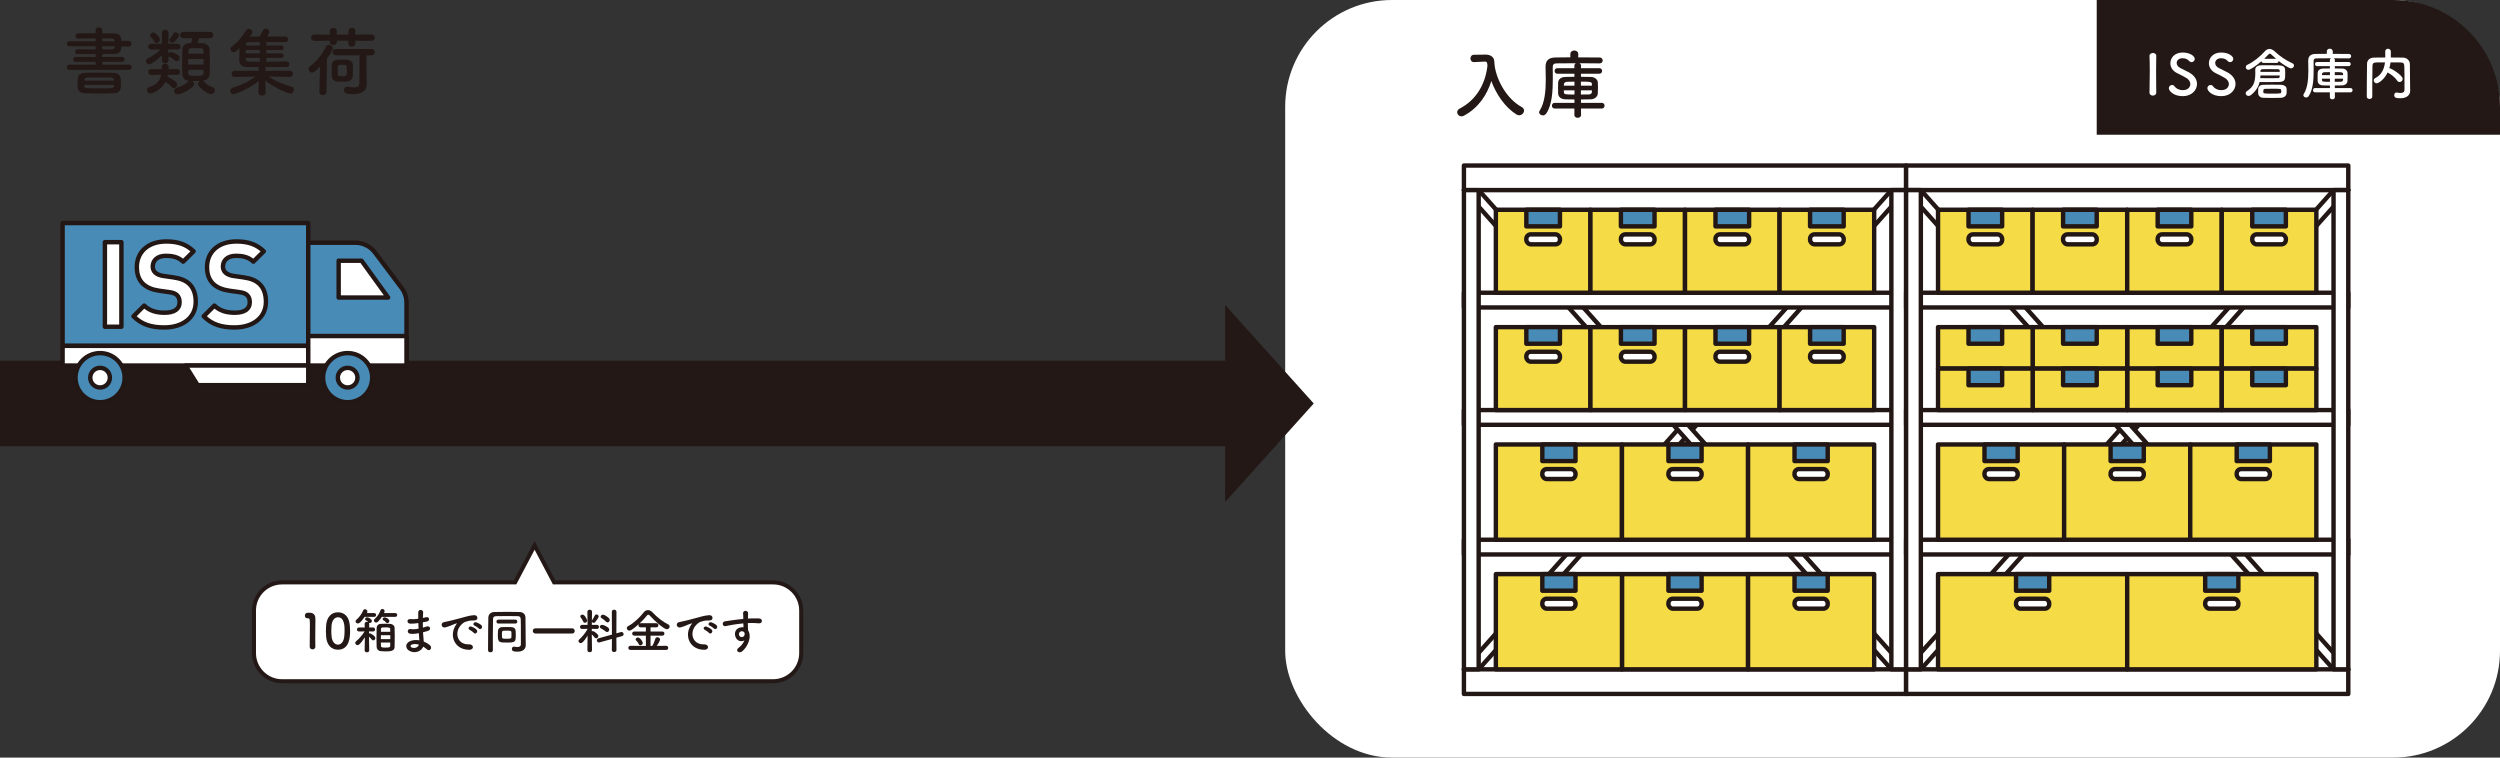 <?xml version="1.0" encoding="UTF-8"?>
<svg id="_レイヤー_2" data-name="レイヤー 2" xmlns="http://www.w3.org/2000/svg" viewBox="0 0 751.395 227.704">
  <rect x="0" y="0" width="751.395" height="227.704" fill="#333333" stroke="none"/>
  <defs>
    <style>
      .cls-1, .cls-2, .cls-3 {
        fill: #fff;
      }

      .cls-4 {
        fill: #488bb7;
      }

      .cls-4, .cls-5, .cls-3 {
        stroke: #221714;
        stroke-linecap: round;
        stroke-linejoin: round;
        stroke-width: 1.329px;
      }

      .cls-2 {
        stroke: #231815;
        stroke-miterlimit: 10;
        stroke-width: 1.209px;
      }

      .cls-6 {
        fill: #231815;
      }

      .cls-5 {
        fill: #f5dc47;
      }
    </style>
  </defs>
  <g id="_レイヤー_1-2" data-name="レイヤー 1">
    <g>
      <g>
        <path class="cls-6" d="m20.799,20.998c-.495,0-.743-.383-.743-.766,0-.405.27-.81.743-.81l7.945.022v-.878l-5.987.022c-.518,0-.788-.36-.788-.721,0-.382.292-.765.788-.765l5.987.022v-.855c-1.801,0-3.624,0-5.447-.022-.473,0-.72-.36-.72-.72s.248-.721.72-.721h.022c1.688.022,3.556.045,5.424.045v-.945h-7.855c-.54,0-.788-.36-.788-.742s.27-.766.788-.766h7.855v-.855c-1.958,0-3.939,0-5.424.022h-.022c-.383,0-.607-.359-.607-.742,0-.405.248-.811.72-.811,1.62-.022,3.466-.022,5.334-.022v-.878c0-.585.518-.9,1.013-.9s.99.293.99.9v.878c1.148,0,2.273.022,3.309.045,1.44.022,2.295.562,2.341,1.666,0,.18.022.382.022.585h2.228c.585,0,.878.428.878.855s-.293.854-.878.854h-2.206c0,1.554-.495,2.229-2.363,2.229-1.103,0-2.206.022-3.331.022v.878l5.942-.022c.518,0,.765.36.765.72,0,.383-.27.766-.765.766l-5.942-.022v.878l8.058-.022c.518,0,.788.382.788.787,0,.383-.27.788-.788.788h-18.005Zm9.228,7.112c-1.463,0-2.881-.022-4.276-.067-2.408-.091-2.453-1.216-2.453-3.151,0-1.598.022-2.993,2.386-3.016,1.26-.022,2.948-.045,4.591-.045,1.373,0,2.723.022,3.781.045,2.295.067,2.318,1.8,2.318,2.926,0,2.138-.203,3.15-2.341,3.241-1.373.045-2.701.067-4.006.067Zm4.231-4.052c-.045-.54-.248-.72-.833-.742-1.238-.022-2.678-.045-4.074-.045-1.125,0-2.228.022-3.151.045-.63.022-.833.314-.855.765v.136h8.913v-.158Zm.022,1.44h-8.935v.271c.045.765.09.765,4.366.765,4.501,0,4.524,0,4.546-.787l.022-.248Zm.135-13.323c-.022-.383-.292-.608-.698-.608-.855-.022-1.89-.022-2.971-.022v.855h3.668v-.225Zm.022,1.732h-3.691v.945c1.013,0,2.003-.022,2.971-.045.405,0,.675-.247.698-.63l.022-.271Z"/>
        <path class="cls-6" d="m50.653,18.073c0,.63-.495.945-1.013.945-.495,0-.99-.315-.99-.923v-.045l.045-1.418c-1.373,1.351-3.173,2.7-3.849,2.7-.562,0-.99-.518-.99-1.013,0-.314.158-.607.563-.787,1.215-.54,2.633-1.508,3.849-2.679l-2.746.045h-.022c-.63,0-.968-.428-.968-.878,0-.428.338-.877.99-.877h3.173l-.045-3.174v-.022c0-.676.495-1.013,1.013-1.013.496,0,.991.337.991,1.013v.022l-.068,3.174h2.746c.63,0,.945.427.945.877,0,.428-.315.878-.923.878h-.022l-2.769-.045.045,1.261c.158-.271.428-.495.766-.495.63,0,2.115.923,2.206.99.315.225.428.518.428.787,0,.518-.405,1.014-.878,1.014-.203,0-.405-.091-.608-.271-.473-.45-.99-.766-1.688-1.058-.09-.045-.157-.09-.202-.158l.022,1.126v.022Zm2.588,4.434l-2.791-.022c-.045.202-.09.383-.135.585.878.36,1.958.99,2.543,1.508.292.248.405.563.405.833,0,.585-.473,1.103-.991,1.103-.248,0-.495-.112-.72-.382-.518-.608-1.17-1.104-1.823-1.531-1.26,2.499-3.939,3.489-4.546,3.489-.63,0-1.013-.54-1.013-1.035,0-.36.202-.698.607-.833,2.499-.788,3.331-2.071,3.646-3.759l-2.993.045h-.022c-.563,0-.855-.428-.855-.878,0-.428.27-.855.855-.855h.022l3.173.022c0-.225.022-.449.022-.697.022-.63.518-.945,1.013-.945.518,0,1.058.36,1.058,1.035v.045c0,.203,0,.383-.022.562l2.565-.022h.023c.562,0,.855.428.855.855,0,.45-.292.878-.855.878h-.023Zm-6.842-10.016c-.337-.652-.72-.923-1.125-1.44-.112-.135-.157-.27-.157-.405,0-.473.562-.9,1.035-.9.54,0,1.913,1.509,1.913,2.139,0,.562-.518,1.035-1.013,1.035-.248,0-.495-.112-.653-.428Zm5.379.383c-.427,0-.877-.315-.877-.743,0-.157.067-.337.225-.518.382-.45.72-.99,1.058-1.598.112-.225.315-.315.54-.315.495,0,1.103.495,1.103,1.013,0,.226-.067.428-1.463,1.913-.158.181-.383.248-.585.248Zm8.035-1.396c-.113.473-.248,1.013-.36,1.44.518,0,1.013.022,1.44.045,1.328.067,2.071.923,2.116,1.913.045,1.058.067,2.408.067,3.736s-.022,2.633-.067,3.646c-.045,1.035-.833,1.913-2.025,2.025.09.045.18.112.27.202.72.743,1.485,1.351,2.543,1.666.563.157.788.562.788.968,0,.585-.45,1.17-1.148,1.17-1.125,0-3.939-2.183-3.939-3.038,0-.383.271-.743.608-.923-.383,0-.81.022-1.215.022-.428,0-.833-.022-1.215-.022.405.18.698.562.698.968,0,1.058-3.781,3.061-4.929,3.061-.698,0-1.103-.473-1.103-.99,0-.45.315-.923,1.013-1.103,1.193-.315,2.408-.945,3.151-1.733.112-.112.225-.18.337-.225-1.373-.067-2.003-.9-2.048-2.025-.022-.99-.045-2.296-.045-3.624s.022-2.679.045-3.759c.022-.923.585-1.846,2.093-1.936.18,0,.382-.022.585-.022.113-.45.158-.878.248-1.463h-2.633c-.653,0-.968-.473-.968-.945s.315-.945.968-.945h8.058c.652,0,.968.473.968.945s-.315.945-.968.945h-3.331Zm1.373,6.257h-4.614c0,.54.022,1.125.022,1.666h4.591v-1.666Zm-.022-1.598c0-.293-.022-.562-.022-.811-.022-.811-.203-.855-2.363-.855-1.733,0-2.115.022-2.161.878,0,.248-.022.518-.022.788h4.569Zm-4.569,4.839c0,.338.022.675.022.968.023.765.405.855,2.003.855,2.161,0,2.476,0,2.521-.878,0-.293.022-.607.022-.945h-4.569Z"/>
        <path class="cls-6" d="m87.075,23.136l-6.347-.135c2.228,1.575,4.434,2.318,6.91,3.061.473.136.675.495.675.878,0,.562-.45,1.193-1.125,1.193-.495,0-4.457-1.553-7.427-3.871l.045,3.601v.022c0,.562-.518.855-1.058.855-.518,0-1.036-.271-1.036-.855v-.022l.045-3.511c-2.994,2.431-6.977,3.938-7.54,3.938-.63,0-1.035-.495-1.035-.99,0-.383.225-.766.788-.945,2.656-.833,4.659-1.733,6.729-3.354l-6.144.135h-.022c-.63,0-.923-.45-.923-.9,0-.472.315-.968.945-.968l7.18.023-.023-.653c0-.18.023-.338.09-.473-1.418,0-2.678,0-3.556-.022-2.341-.045-2.341-1.575-2.341-2.588,0-.878.022-2.025.068-3.039-.923.923-1.283,1.193-1.711,1.193-.562,0-1.013-.495-1.013-.99,0-.293.135-.562.45-.788,1.688-1.147,2.994-2.723,4.209-4.749.225-.359.54-.518.855-.518.563,0,1.103.473,1.103,1.013,0,.181-.045.383-.203.563-.203.247-.405.495-.585.742.833,0,1.868-.022,2.993-.022.27-.473.607-1.103.945-1.823.158-.337.495-.495.833-.495.541,0,1.125.383,1.125.923,0,.248-.225.652-.675,1.396,2.229,0,4.434.022,5.582.045.45,0,.675.428.675.833s-.225.833-.72.833h-.022c-1.148-.022-3.443-.022-5.739-.022v1.013h4.546c.405,0,.608.337.608.697,0,.338-.203.675-.608.675h-4.546v.991h4.546c.428,0,.63.337.63.675,0,.36-.203.697-.63.697h-4.546v1.148c2.386-.022,4.862-.045,6.145-.067h.022c.473,0,.72.405.72.832,0,.405-.248.811-.72.811-1.396,0-4.006.045-6.549.045.067.135.112.293.112.473l-.022.653,7.315-.023c.63,0,.922.45.922.923s-.315.945-.922.945h-.023Zm-8.98-8.103h-4.231c0,.315-.022.653-.022.991h4.254v-.991Zm0,2.363h-4.254v.248c0,.473.248.855.945.878.743.022,1.958.022,3.309.022v-1.148Zm0-4.748c-1.418,0-2.656.022-3.421.022-.383,0-.698.157-.743.72l-.022.271h4.186v-1.013Z"/>
        <path class="cls-6" d="m96.201,20.008c-1.553,1.62-1.98,1.823-2.363,1.823-.608,0-1.081-.54-1.081-1.126,0-.314.135-.63.473-.854,1.823-1.283,3.579-3.422,4.749-5.83.203-.404.54-.585.877-.585.585,0,1.193.518,1.193,1.126,0,.562-1.26,2.362-1.778,3.016l-.135,10.016c-.022.652-.585.99-1.125.99-.518,0-1.036-.315-1.036-.945v-.045l.225-7.585Zm10.601-7.765v.878c0,.607-.541.922-1.081.922-.518,0-1.013-.292-1.013-.854v-.945h-3.489v.382c0,.608-.54.923-1.058.923s-1.013-.292-1.013-.854v-.45l-4.682.022c-.653,0-.99-.473-.99-.945s.337-.945.99-.945l4.682.022v-1.148c0-.585.518-.877,1.035-.877s1.035.292,1.035.877v1.148h3.489v-1.148c0-.585.518-.877,1.058-.877.518,0,1.036.292,1.036.877v1.148l4.839-.022c.652,0,.99.473.99.945s-.338.945-.99.945l-4.839-.022Zm-2.633,12.288c-.338.022-.833.022-1.351.022-.495,0-.99,0-1.373-.022-.99-.067-1.71-.742-1.733-1.71,0-.562-.022-1.126-.022-1.666s.022-1.08.022-1.553c.022-.833.63-1.62,1.688-1.665.45-.023.99-.046,1.508-.046.495,0,.99.022,1.351.046.99.067,1.755.63,1.778,1.53.022.495.022,1.103.022,1.688s0,1.148-.022,1.644c-.022.99-.765,1.643-1.868,1.732Zm6.054.855v.045c0,1.44-1.036,2.881-4.074,2.881-2.071,0-2.746-.315-2.746-1.26,0-.519.338-1.014.923-1.014.068,0,.135.022.203.022.698.113,1.351.203,1.868.203,1.013,0,1.621-.293,1.621-1.261,0-2.093.045-5.649.045-8.372h-7.067c-.698,0-1.035-.473-1.035-.968,0-.473.337-.945,1.035-.945h10.601c.72,0,1.08.473,1.08.968,0,.473-.36.945-1.08.945h-1.44c0,1.913,0,4.321.022,5.739l.045,3.016Zm-5.987-4.209c0-.405,0-.81-.022-1.125-.045-.518-.338-.585-1.351-.585-1.373,0-1.373.022-1.373,1.71,0,.405.023.811.023,1.148.045.562.382.607,1.238.607,1.17,0,1.418-.112,1.463-.652.022-.315.022-.721.022-1.104Z"/>
      </g>
      <rect class="cls-1" x="386.272" y="0" width="365.122" height="227.704" rx="32.106" ry="32.106"/>
      <path class="cls-6" d="m719.289,0h-89.105v40.494h121.211v-8.388c0-17.732-14.374-32.106-32.106-32.106Z"/>
      <g>
        <path class="cls-6" d="m449.225,19.745c.652,4.501,3.668,9.993,8.17,12.446.473.271.675.652.675,1.035,0,.698-.653,1.418-1.486,1.418-.248,0-.54-.067-.81-.247-3.489-2.206-6.099-6.122-7.54-10.038-1.328,4.186-3.872,8.08-8.26,10.42-.248.136-.495.181-.72.181-.743,0-1.283-.607-1.283-1.238,0-.405.225-.833.765-1.103,5.469-2.813,7.855-8.147,8.328-12.941-.068-.855-.135-1.17-.743-1.17h-.068l-3.196.157h-.067c-.675,0-1.036-.54-1.036-1.103,0-.541.338-1.104,1.058-1.104.9-.022,1.913-.045,2.926-.045h.72c1.351.022,2.408.766,2.453,1.98.022.405.045.833.113,1.261h.022l-.022.09Z"/>
        <path class="cls-6" d="m475.173,32.619l.022,1.936c0,.562-.495.855-1.013.855-.495,0-.99-.293-.99-.855v-1.936h-5.919c-.541,0-.833-.428-.833-.855s.292-.855.833-.855h5.941v-1.013c-.9,0-1.778-.022-2.678-.045-1.44-.022-2.183-.765-2.228-1.778-.022-.585-.022-1.147-.022-1.665,0-.54,0-1.058.022-1.553.045-.833.607-1.688,2.161-1.733.72-.022,1.688-.045,2.746-.045l-.022-.923h-5.109c-.562,0-.833-.428-.833-.833,0-.428.27-.832.833-.832h5.109v-.743c0-.36.203-.607.473-.742-2.408,0-4.749.022-5.896.045-.788.022-1.081.404-1.081,1.035v.652c0,.9.022,1.891.022,2.903,0,3.646-.203,7.81-1.936,10.421-.292.45-.698.63-1.058.63-.585,0-1.125-.428-1.125-.945,0-.157.045-.314.158-.473,1.575-2.431,1.845-6.099,1.845-9.407,0-1.328-.045-2.611-.067-3.736v-.067c0-1.823.878-2.746,2.926-2.791,1.148-.022,2.769-.045,4.524-.045v-.968c0-.721.585-1.08,1.193-1.08.585,0,1.193.359,1.193,1.08v.022l-.022.968c2.588,0,5.109,0,6.415.022.63,0,.945.45.945.9s-.315.878-.945.878h-.022c-1.215-.022-3.579-.045-6.032-.045.292.135.495.382.495.742l-.022.743h5.514c.562,0,.833.404.833.832,0,.405-.27.833-.833.833h-5.514v.923c1.08,0,2.115.022,2.993.045,1.193.022,2.003.811,2.071,1.598.022.428.045.945.045,1.463,0,.653-.022,1.306-.045,1.868-.045.968-.855,1.756-2.161,1.801-.968.022-1.936.045-2.903.045v1.013h6.257c.562,0,.833.428.833.855s-.27.855-.833.855h-6.257Zm-1.958-8.08c-.855,0-1.643.022-2.25.045s-.9.383-.923.743c0,.135-.022.27-.022.428h3.196v-1.216Zm.022,2.611h-3.218c0,.157.022.337.022.495.022.765.338.765,3.173.765l.022-1.26Zm5.222-1.846c-.045-.743-.382-.766-3.309-.766v1.216h3.309v-.45Zm0,1.846h-3.309v1.26c.833,0,1.643-.022,2.386-.022.518,0,.9-.247.923-.766v-.472Z"/>
      </g>
      <g>
        <g>
          <g>
            <polygon class="cls-3" points="439.994 201.18 568.464 57.14 572.894 57.14 444.424 201.18 439.994 201.18"/>
            <polygon class="cls-3" points="572.894 201.18 444.424 57.14 439.994 57.14 568.464 201.18 572.894 201.18"/>
          </g>
          <rect class="cls-3" x="439.994" y="201.18" width="132.9" height="7.383"/>
          <rect class="cls-3" x="439.994" y="49.757" width="132.9" height="7.383"/>
          <g>
            <rect class="cls-3" x="439.994" y="123.253" width="132.9" height="4.43"/>
            <g>
              <g>
                <rect class="cls-5" x="449.593" y="98.318" width="28.426" height="24.935"/>
                <rect class="cls-3" x="458.753" y="105.712" width="10.105" height="2.992" rx="1.329" ry="1.329"/>
                <rect class="cls-4" x="458.753" y="98.318" width="10.105" height="4.987"/>
              </g>
              <g>
                <rect class="cls-5" x="478.019" y="98.318" width="28.426" height="24.935"/>
                <rect class="cls-3" x="487.179" y="105.712" width="10.105" height="2.992" rx="1.329" ry="1.329"/>
                <rect class="cls-4" x="487.179" y="98.318" width="10.105" height="4.987"/>
              </g>
              <g>
                <rect class="cls-5" x="506.444" y="98.318" width="28.426" height="24.935"/>
                <rect class="cls-3" x="515.605" y="105.712" width="10.105" height="2.992" rx="1.329" ry="1.329"/>
                <rect class="cls-4" x="515.605" y="98.318" width="10.105" height="4.987"/>
              </g>
              <g>
                <rect class="cls-5" x="534.87" y="98.318" width="28.426" height="24.935"/>
                <rect class="cls-3" x="544.031" y="105.712" width="10.105" height="2.992" rx="1.329" ry="1.329"/>
                <rect class="cls-4" x="544.031" y="98.318" width="10.105" height="4.987"/>
              </g>
            </g>
          </g>
          <g>
            <rect class="cls-3" x="439.994" y="87.982" width="132.9" height="4.43"/>
            <g>
              <g>
                <rect class="cls-5" x="449.593" y="63.047" width="28.426" height="24.935"/>
                <rect class="cls-3" x="458.753" y="70.44" width="10.105" height="2.992" rx="1.329" ry="1.329"/>
                <rect class="cls-4" x="458.753" y="63.047" width="10.105" height="4.987"/>
              </g>
              <g>
                <rect class="cls-5" x="478.019" y="63.047" width="28.426" height="24.935"/>
                <rect class="cls-3" x="487.179" y="70.44" width="10.105" height="2.992" rx="1.329" ry="1.329"/>
                <rect class="cls-4" x="487.179" y="63.047" width="10.105" height="4.987"/>
              </g>
              <g>
                <rect class="cls-5" x="506.444" y="63.047" width="28.426" height="24.935"/>
                <rect class="cls-3" x="515.605" y="70.44" width="10.105" height="2.992" rx="1.329" ry="1.329"/>
                <rect class="cls-4" x="515.605" y="63.047" width="10.105" height="4.987"/>
              </g>
              <g>
                <rect class="cls-5" x="534.87" y="63.047" width="28.426" height="24.935"/>
                <rect class="cls-3" x="544.031" y="70.44" width="10.105" height="2.992" rx="1.329" ry="1.329"/>
                <rect class="cls-4" x="544.031" y="63.047" width="10.105" height="4.987"/>
              </g>
            </g>
          </g>
          <g>
            <g>
              <rect class="cls-5" x="487.494" y="172.553" width="37.901" height="28.627"/>
              <rect class="cls-3" x="501.457" y="179.947" width="9.974" height="2.992" rx="1.329" ry="1.329"/>
              <rect class="cls-4" x="501.457" y="172.553" width="9.974" height="4.987"/>
            </g>
            <g>
              <rect class="cls-5" x="449.593" y="172.553" width="37.901" height="28.627"/>
              <rect class="cls-3" x="463.556" y="179.947" width="9.974" height="2.992" rx="1.329" ry="1.329"/>
              <rect class="cls-4" x="463.556" y="172.553" width="9.974" height="4.987"/>
            </g>
            <g>
              <rect class="cls-5" x="525.395" y="172.553" width="37.901" height="28.627"/>
              <rect class="cls-3" x="539.359" y="179.947" width="9.974" height="2.992" rx="1.329" ry="1.329"/>
              <rect class="cls-4" x="539.359" y="172.553" width="9.974" height="4.987"/>
            </g>
          </g>
          <g>
            <rect class="cls-3" x="439.994" y="162.216" width="132.9" height="4.43"/>
            <g>
              <g>
                <rect class="cls-5" x="449.593" y="133.59" width="37.901" height="28.627"/>
                <rect class="cls-3" x="463.556" y="140.984" width="9.974" height="2.992" rx="1.329" ry="1.329"/>
                <rect class="cls-4" x="463.556" y="133.59" width="9.974" height="4.987"/>
              </g>
              <g>
                <rect class="cls-5" x="487.494" y="133.59" width="37.901" height="28.627"/>
                <rect class="cls-3" x="501.457" y="140.984" width="9.974" height="2.992" rx="1.329" ry="1.329"/>
                <rect class="cls-4" x="501.457" y="133.59" width="9.974" height="4.987"/>
              </g>
              <g>
                <rect class="cls-5" x="525.395" y="133.59" width="37.901" height="28.627"/>
                <rect class="cls-3" x="539.359" y="140.984" width="9.974" height="2.992" rx="1.329" ry="1.329"/>
                <rect class="cls-4" x="539.359" y="133.59" width="9.974" height="4.987"/>
              </g>
            </g>
          </g>
          <rect class="cls-3" x="498.659" y="126.945" width="144.04" height="4.43" transform="translate(699.839 -441.52) rotate(90)"/>
          <rect class="cls-3" x="370.19" y="126.945" width="144.04" height="4.43" transform="translate(571.369 -313.05) rotate(90)"/>
        </g>
        <g>
          <g>
            <polygon class="cls-3" points="572.894 201.18 701.364 57.14 705.794 57.14 577.324 201.18 572.894 201.18"/>
            <polygon class="cls-3" points="705.794 201.18 577.324 57.14 572.894 57.14 701.364 201.18 705.794 201.18"/>
          </g>
          <rect class="cls-3" x="572.894" y="201.18" width="132.9" height="7.383"/>
          <rect class="cls-3" x="572.894" y="49.757" width="132.9" height="7.383"/>
          <g>
            <rect class="cls-3" x="572.894" y="123.253" width="132.9" height="4.43"/>
            <g>
              <g>
                <g>
                  <rect class="cls-5" x="639.344" y="98.318" width="28.426" height="12.467"/>
                  <rect class="cls-4" x="648.505" y="98.318" width="10.105" height="4.987"/>
                </g>
                <g>
                  <rect class="cls-5" x="639.344" y="110.786" width="28.426" height="12.467"/>
                  <rect class="cls-4" x="648.505" y="110.786" width="10.105" height="4.987"/>
                </g>
              </g>
              <g>
                <g>
                  <rect class="cls-5" x="610.919" y="98.318" width="28.426" height="12.467"/>
                  <rect class="cls-4" x="620.079" y="98.318" width="10.105" height="4.987"/>
                </g>
                <g>
                  <rect class="cls-5" x="610.919" y="110.786" width="28.426" height="12.467"/>
                  <rect class="cls-4" x="620.079" y="110.786" width="10.105" height="4.987"/>
                </g>
              </g>
              <g>
                <g>
                  <rect class="cls-5" x="582.493" y="98.318" width="28.426" height="12.467"/>
                  <rect class="cls-4" x="591.653" y="98.318" width="10.105" height="4.987"/>
                </g>
                <g>
                  <rect class="cls-5" x="582.493" y="110.786" width="28.426" height="12.467"/>
                  <rect class="cls-4" x="591.653" y="110.786" width="10.105" height="4.987"/>
                </g>
              </g>
              <g>
                <g>
                  <rect class="cls-5" x="667.77" y="98.318" width="28.426" height="12.467"/>
                  <rect class="cls-4" x="676.931" y="98.318" width="10.105" height="4.987"/>
                </g>
                <g>
                  <rect class="cls-5" x="667.77" y="110.786" width="28.426" height="12.467"/>
                  <rect class="cls-4" x="676.931" y="110.786" width="10.105" height="4.987"/>
                </g>
              </g>
            </g>
          </g>
          <g>
            <rect class="cls-3" x="572.894" y="87.982" width="132.9" height="4.43"/>
            <g>
              <g>
                <rect class="cls-5" x="582.493" y="63.047" width="28.426" height="24.935"/>
                <rect class="cls-3" x="591.653" y="70.44" width="10.105" height="2.992" rx="1.329" ry="1.329"/>
                <rect class="cls-4" x="591.653" y="63.047" width="10.105" height="4.987"/>
              </g>
              <g>
                <rect class="cls-5" x="610.919" y="63.047" width="28.426" height="24.935"/>
                <rect class="cls-3" x="620.079" y="70.44" width="10.105" height="2.992" rx="1.329" ry="1.329"/>
                <rect class="cls-4" x="620.079" y="63.047" width="10.105" height="4.987"/>
              </g>
              <g>
                <rect class="cls-5" x="639.344" y="63.047" width="28.426" height="24.935"/>
                <rect class="cls-3" x="648.505" y="70.44" width="10.105" height="2.992" rx="1.329" ry="1.329"/>
                <rect class="cls-4" x="648.505" y="63.047" width="10.105" height="4.987"/>
              </g>
              <g>
                <rect class="cls-5" x="667.77" y="63.047" width="28.426" height="24.935"/>
                <rect class="cls-3" x="676.931" y="70.44" width="10.105" height="2.992" rx="1.329" ry="1.329"/>
                <rect class="cls-4" x="676.931" y="63.047" width="10.105" height="4.987"/>
              </g>
            </g>
          </g>
          <g>
            <g>
              <rect class="cls-5" x="582.493" y="172.553" width="56.852" height="28.627"/>
              <rect class="cls-3" x="605.932" y="179.947" width="9.974" height="2.992" rx="1.329" ry="1.329"/>
              <rect class="cls-4" x="605.932" y="172.553" width="9.974" height="4.987"/>
            </g>
            <g>
              <rect class="cls-5" x="639.344" y="172.553" width="56.852" height="28.627"/>
              <rect class="cls-3" x="662.783" y="179.947" width="9.974" height="2.992" rx="1.329" ry="1.329"/>
              <rect class="cls-4" x="662.783" y="172.553" width="9.974" height="4.987"/>
            </g>
          </g>
          <g>
            <rect class="cls-3" x="572.894" y="162.216" width="132.9" height="4.43"/>
            <g>
              <g>
                <rect class="cls-5" x="582.493" y="133.59" width="37.901" height="28.627"/>
                <rect class="cls-3" x="596.456" y="140.984" width="9.974" height="2.992" rx="1.329" ry="1.329"/>
                <rect class="cls-4" x="596.456" y="133.59" width="9.974" height="4.987"/>
              </g>
              <g>
                <rect class="cls-5" x="620.394" y="133.59" width="37.901" height="28.627"/>
                <rect class="cls-3" x="634.357" y="140.984" width="9.974" height="2.992" rx="1.329" ry="1.329"/>
                <rect class="cls-4" x="634.357" y="133.59" width="9.974" height="4.987"/>
              </g>
              <g>
                <rect class="cls-5" x="658.295" y="133.59" width="37.901" height="28.627"/>
                <rect class="cls-3" x="672.258" y="140.984" width="9.974" height="2.992" rx="1.329" ry="1.329"/>
                <rect class="cls-4" x="672.258" y="133.59" width="9.974" height="4.987"/>
              </g>
            </g>
          </g>
          <rect class="cls-3" x="631.559" y="126.945" width="144.04" height="4.43" transform="translate(832.739 -574.42) rotate(90)"/>
          <rect class="cls-3" x="503.089" y="126.945" width="144.04" height="4.43" transform="translate(704.269 -445.95) rotate(90)"/>
        </g>
      </g>
      <g>
        <path class="cls-1" d="m648.083,27.836c0,.593-.507.897-1.015.897s-1.015-.305-1.015-.897v-.017c.034-2.03.084-4.298.084-6.481,0-1.607-.034-3.147-.084-4.518-.034-.711.728-.897,1.032-.897.491,0,.998.271.998.83v.033c-.034,1.404-.051,2.995-.051,4.637,0,2.115.017,4.315.051,6.396v.017Z"/>
        <path class="cls-1" d="m656.04,28.903c-2.758,0-4.18-1.573-4.18-2.402,0-.559.491-.965.981-.965.271,0,.542.135.745.423.44.626,1.269,1.134,2.471,1.134,1.861,0,2.268-1.27,2.268-1.811,0-.677-.406-1.404-1.286-1.896-.745-.423-1.658-.931-2.555-1.337-1.489-.677-2.166-1.878-2.166-3.046,0-1.642,1.32-3.215,3.655-3.215s3.672,1.117,3.672,1.912c0,.508-.423.981-.948.981-.253,0-.542-.118-.795-.406-.322-.355-.897-.778-1.946-.778-1.083,0-1.743.677-1.743,1.438,0,.524.321,1.1,1.066,1.489.694.372,1.861.913,2.64,1.337,1.692.931,2.403,2.217,2.403,3.469,0,1.811-1.54,3.672-4.281,3.672Z"/>
        <path class="cls-1" d="m667.621,28.903c-2.758,0-4.18-1.573-4.18-2.402,0-.559.491-.965.981-.965.271,0,.542.135.745.423.44.626,1.269,1.134,2.471,1.134,1.861,0,2.268-1.27,2.268-1.811,0-.677-.406-1.404-1.286-1.896-.745-.423-1.658-.931-2.555-1.337-1.489-.677-2.166-1.878-2.166-3.046,0-1.642,1.32-3.215,3.655-3.215s3.672,1.117,3.672,1.912c0,.508-.423.981-.948.981-.253,0-.542-.118-.795-.406-.322-.355-.897-.778-1.946-.778-1.083,0-1.743.677-1.743,1.438,0,.524.321,1.1,1.066,1.489.694.372,1.861.913,2.64,1.337,1.692.931,2.403,2.217,2.403,3.469,0,1.811-1.54,3.672-4.281,3.672Z"/>
        <path class="cls-1" d="m676.565,28.547c-.254.203-.508.288-.745.288-.491,0-.863-.372-.863-.796,0-.236.135-.49.423-.677,2.047-1.337,2.471-2.826,2.471-5.499,0-.288-.017-.576-.017-.897v-.033c0-.711.559-1.286,1.743-1.304.863-.017,1.675-.017,2.454-.017.981,0,1.912,0,2.911.034,1.134.033,1.811.389,1.861,1.235.034.338.034.778.034,1.218,0,1.811-.017,2.487-1.878,2.538-.947.018-1.861.034-2.826.034-.948,0-1.912-.017-2.979-.017-.321,1.337-1.032,2.623-2.589,3.892Zm3.74-9.628c-.355,0-.559-.237-.609-.508-1.557,1.337-3.333,2.572-3.943,2.572-.474,0-.761-.39-.761-.796,0-.287.152-.575.491-.728,1.878-.846,3.943-2.589,5.178-3.993.44-.508.931-.762,1.455-.762.508,0,1.049.254,1.591.762,1.591,1.488,3.367,2.69,5.296,3.554.322.151.474.405.474.659,0,.424-.373.863-.88.863-.779,0-3.165-1.76-3.74-2.217-.017.305-.203.593-.592.593h-3.96Zm5.28,10.475c-.846.033-1.726.051-2.623.051s-1.828-.018-2.775-.051c-.863-.034-1.438-.626-1.472-1.304-.017-.203-.017-.389-.017-.575,0-.287.017-.575.034-.862.034-.542.508-1.134,1.438-1.168.914-.034,1.811-.034,2.708-.034.914,0,1.828,0,2.775.034.728.017,1.54.457,1.591,1.083.017.236.034.508.034.762,0,.271-.017.524-.034.744-.068.694-.694,1.286-1.658,1.32Zm-6.193-6.719l-.051.812c1.049,0,1.997.017,2.859.017.88,0,1.692-.017,2.437-.017.559,0,.559-.372.559-.812h-5.804Zm5.804-1.083c0-.507-.017-.795-.559-.795-1.1,0-2.115-.017-3.114-.017-.507,0-.999,0-1.489.017-.524.017-.643.254-.643.626v.169h5.804Zm.44,5.483c-.034-.406-.474-.406-2.775-.406-.728,0-1.404,0-2.031.033-.423.018-.575.152-.575.779,0,.659.034.659,2.657.659,2.725,0,2.741-.017,2.741-.677,0-.135,0-.254-.017-.389Zm-1.557-9.409c-.474-.406-.931-.829-1.337-1.218-.203-.203-.372-.322-.524-.322s-.288.102-.474.305c-.355.39-.762.812-1.219,1.235h3.554Z"/>
        <path class="cls-1" d="m701.751,27.752l.017,1.455c0,.423-.372.644-.761.644-.373,0-.745-.221-.745-.644v-1.455h-4.451c-.406,0-.626-.321-.626-.644s.22-.643.626-.643h4.468v-.762c-.677,0-1.337-.017-2.014-.034-1.083-.017-1.642-.575-1.675-1.336-.017-.44-.017-.863-.017-1.253,0-.406,0-.795.017-1.167.034-.627.457-1.27,1.625-1.304.542-.017,1.269-.033,2.064-.033l-.017-.694h-3.841c-.423,0-.626-.321-.626-.626,0-.321.203-.626.626-.626h3.841v-.559c0-.271.152-.457.355-.559-1.811,0-3.571.018-4.434.034-.592.017-.812.305-.812.778v.491c0,.677.017,1.421.017,2.183,0,2.741-.152,5.872-1.455,7.835-.22.338-.525.474-.795.474-.44,0-.846-.321-.846-.711,0-.118.034-.236.118-.355,1.185-1.827,1.388-4.586,1.388-7.073,0-.998-.034-1.963-.051-2.809v-.051c0-1.371.66-2.064,2.2-2.099.863-.017,2.081-.034,3.401-.034v-.728c0-.541.44-.812.896-.812.44,0,.897.271.897.812v.018l-.017.728c1.946,0,3.841,0,4.823.017.474,0,.711.339.711.677s-.237.66-.711.66h-.017c-.914-.017-2.691-.034-4.535-.034.22.102.372.288.372.559l-.017.559h4.146c.423,0,.626.305.626.626,0,.305-.203.626-.626.626h-4.146v.694c.812,0,1.59.017,2.25.033.897.018,1.506.609,1.557,1.202.017.321.034.71.034,1.1,0,.491-.017.981-.034,1.404-.034.728-.643,1.32-1.625,1.354-.728.018-1.455.034-2.183.034v.762h4.704c.423,0,.626.321.626.643s-.203.644-.626.644h-4.704Zm-1.472-6.075c-.643,0-1.235.017-1.692.034-.457.017-.677.287-.694.559,0,.101-.017.202-.017.321h2.403v-.914Zm.017,1.963h-2.42c0,.118.017.254.017.372.017.575.254.575,2.386.575l.017-.947Zm3.926-1.388c-.034-.559-.288-.575-2.488-.575v.914h2.488v-.339Zm0,1.388h-2.488v.947c.626,0,1.235-.017,1.794-.017.389,0,.677-.186.694-.575v-.355Z"/>
        <path class="cls-1" d="m724.398,27.261v.034c0,.981-.693,2.233-2.961,2.233-1.252,0-1.828-.152-1.828-.931,0-.406.237-.795.694-.795.034,0,.084.017.135.017.372.067.745.118,1.066.118.677,0,1.185-.22,1.185-.964,0-4.688,0-5.652-.051-7.073-.034-.965-.372-1.117-1.185-1.134-.998-.018-1.98-.018-2.961-.018-.067.593-.186,1.185-.372,1.76h.068c.524,0,3.959,2.133,3.959,3.198,0,.525-.457.948-.948.948-.253,0-.507-.119-.694-.406-.609-.914-1.658-1.777-2.708-2.369-.067-.034-.118-.067-.169-.118-1.049,2.199-2.758,3.282-3.317,3.282-.491,0-.863-.439-.863-.88,0-.254.135-.524.457-.693,2.03-1.032,2.708-2.962,2.927-4.722-.863,0-1.709,0-2.538.018-.965.017-1.219.287-1.235,1.134-.034,1.522-.051,3.046-.051,4.568v4.552c0,.491-.406.729-.812.729-.423,0-.846-.237-.846-.711v-.018c.034-3.113.017-6.582.085-9.882.017-1.066.863-1.811,2.115-1.828,1.1-.017,2.217-.033,3.367-.033,0-.677-.017-1.388-.017-1.794,0-.559.406-.829.829-.829s.863.287.863.846c0,.44,0,1.151-.017,1.777,1.218,0,2.454,0,3.672.033,1.015.018,2.047.762,2.064,1.963.034,1.896.017,3.74.051,5.636l.034,2.352Z"/>
      </g>
      <polygon class="cls-6" points="394.854 121.27 368.224 91.641 368.224 108.417 0 108.417 0 134.124 368.224 134.124 368.224 150.9 394.854 121.27"/>
      <g>
        <rect class="cls-4" x="18.811" y="67.036" width="73.833" height="36.917"/>
        <rect class="cls-3" x="18.811" y="103.953" width="73.833" height="5.907"/>
        <g>
          <path class="cls-3" d="m31.526,98.201v-25.414h4.962v25.414h-4.962Z"/>
          <path class="cls-3" d="m49.41,98.415c-3.855,0-6.782-.821-9.281-3.355l3.213-3.212c1.606,1.607,3.783,2.142,6.138,2.142,2.927,0,4.498-1.107,4.498-3.141,0-.893-.25-1.642-.785-2.142-.5-.464-1.071-.714-2.249-.892l-3.07-.428c-2.178-.321-3.783-.999-4.926-2.106-1.213-1.213-1.821-2.856-1.821-4.997,0-4.534,3.355-7.71,8.853-7.71,3.498,0,6.032.857,8.209,2.962l-3.14,3.106c-1.607-1.535-3.535-1.749-5.212-1.749-2.642,0-3.926,1.463-3.926,3.212,0,.643.214,1.321.75,1.821.5.464,1.32.857,2.355.999l2.999.429c2.319.321,3.783.964,4.853,1.963,1.357,1.285,1.964,3.14,1.964,5.39,0,4.925-4.105,7.709-9.423,7.709Z"/>
          <path class="cls-3" d="m70.507,98.415c-3.855,0-6.782-.821-9.281-3.355l3.213-3.212c1.606,1.607,3.783,2.142,6.138,2.142,2.927,0,4.498-1.107,4.498-3.141,0-.893-.25-1.642-.785-2.142-.5-.464-1.071-.714-2.249-.892l-3.07-.428c-2.178-.321-3.783-.999-4.926-2.106-1.213-1.213-1.821-2.856-1.821-4.997,0-4.534,3.355-7.71,8.853-7.71,3.498,0,6.032.857,8.209,2.962l-3.14,3.106c-1.607-1.535-3.535-1.749-5.212-1.749-2.642,0-3.926,1.463-3.926,3.212,0,.643.214,1.321.75,1.821.5.464,1.32.857,2.355.999l2.999.429c2.319.321,3.783.964,4.853,1.963,1.357,1.285,1.964,3.14,1.964,5.39,0,4.925-4.105,7.709-9.423,7.709Z"/>
        </g>
        <g>
          <circle class="cls-4" cx="30.078" cy="113.51" r="7.383"/>
          <circle class="cls-3" cx="30.078" cy="113.51" r="2.953"/>
        </g>
        <polygon class="cls-3" points="92.645 115.766 59.42 115.766 55.728 109.859 92.645 109.859 92.645 115.766"/>
        <path class="cls-4" d="m92.645,72.943h14.155c2.322,0,4.508,1.092,5.903,2.948l7.995,10.641c.961,1.279,1.48,2.835,1.48,4.435v18.892h-29.533v-36.917Z"/>
        <rect class="cls-3" x="92.645" y="100.999" width="29.533" height="8.86"/>
        <g>
          <circle class="cls-4" cx="104.484" cy="113.51" r="7.383"/>
          <circle class="cls-3" cx="104.484" cy="113.51" r="2.953"/>
        </g>
        <polygon class="cls-3" points="116.66 89.425 108.669 78.361 101.788 78.361 101.788 89.425 116.66 89.425"/>
      </g>
      <path class="cls-2" d="m232.362,175.05h-65.813l-5.869-11.118-5.869,11.118h-70.031c-4.664,0-8.444,3.781-8.444,8.444v12.811c0,4.664,3.781,8.444,8.444,8.444h147.581c4.664,0,8.444-3.781,8.444-8.444v-12.811c0-4.664-3.781-8.444-8.444-8.444Z"/>
      <g>
        <path class="cls-6" d="m93.941,195.173c-.421,0-.856-.276-.856-.799,0-1.35.058-4.44.058-6.355,0-2.031-.072-2.191-.566-2.191h-.203c-.493,0-.74-.377-.74-.769,0-.421.261-.842.754-.886.29-.015.406-.015.711-.015,1.001,0,1.64.596,1.684,1.553.014.188.014.45.014.77,0,1.161-.043,3.105-.043,5.181,0,.899,0,1.813.029,2.713v.029c0,.508-.421.77-.842.77Z"/>
        <path class="cls-6" d="m98.037,191.501c-.058-.624-.087-1.233-.087-1.843,0-.552.029-1.117.073-1.712.203-2.525,1.582-3.918,3.555-3.918,1.944,0,3.308,1.335,3.541,3.758.058.639.102,1.277.102,1.901,0,1.64-.13,5.587-3.642,5.587-1.93,0-3.309-1.335-3.541-3.773Zm5.398.059c.087-.639.13-1.35.13-2.047,0-1.117,0-3.99-1.988-3.99-1.016,0-1.785.929-1.93,2.481-.043.537-.073,1.074-.073,1.597,0,.609.029,1.219.102,1.813.174,1.48.958,2.336,1.901,2.336.899,0,1.654-.812,1.857-2.19Z"/>
        <path class="cls-6" d="m110.98,195.478c0,.377-.348.58-.697.58-.333,0-.682-.188-.682-.58v-.015l.058-3.918c-1.509,2.351-2.017,2.365-2.177,2.365-.377,0-.711-.334-.711-.683,0-.174.072-.348.261-.493.77-.609,1.829-1.771,2.554-2.96l-1.64.029h-.015c-.436,0-.653-.305-.653-.61,0-.29.217-.595.667-.595h1.683l-.029-1.073v-.015c0-.421.348-.624.696-.624.131,0,.261.029.377.087-.203-.261-.421-.392-.682-.522-.188-.102-.261-.247-.261-.377,0-.276.276-.537.639-.537.333,0,1.407.508,1.407,1.117,0,.349-.333.609-.638.609-.073,0-.145-.015-.218-.043.043.087.058.188.058.305,0,0-.015.421-.029,1.073h1.204c.392,0,.581.29.581.581,0,.319-.203.624-.566.624h-.015l-1.233-.029c0,.203-.015.406-.015.624.073-.029.16-.059.247-.059.261,0,1.668.827,1.668,1.451,0,.363-.305.683-.624.683-.145,0-.29-.059-.421-.218-.261-.334-.595-.653-.871-.886.015,2.032.073,4.093.073,4.093v.015Zm-1.393-10.071c-1.263,1.901-1.785,1.988-2.002,1.988-.377,0-.726-.305-.726-.639,0-.159.072-.319.247-.479.943-.827,1.553-1.684,2.075-2.845.116-.246.305-.333.508-.333.363,0,.74.305.74.696,0,.102-.015.203-.073.305l-.087.159h2.177c.392,0,.595.29.595.566,0,.29-.203.58-.595.58h-2.859Zm5.181,0c-.334.537-.74,1.06-1.19,1.48-.16.145-.349.218-.522.218-.363,0-.667-.276-.667-.595,0-.16.058-.319.217-.465.885-.827,1.321-1.523,1.785-2.655.102-.247.305-.363.522-.363.333,0,.696.276.696.653,0,.188-.102.377-.218.58h3.396c.392,0,.595.29.595.566,0,.29-.203.58-.595.58h-4.02Zm1.088,10.376c-.493,0-.986-.029-1.437-.073-.711-.058-1.19-.624-1.219-1.248-.029-.739-.043-1.625-.043-2.51,0-1.146.015-2.322.043-3.266.015-.595.464-1.132,1.19-1.175.435-.029.943-.044,1.451-.044s1.03.015,1.465.044c.697.043,1.263.565,1.292,1.117.029.812.043,1.756.043,2.714,0,1.073-.014,2.177-.043,3.134-.029,1.292-1.451,1.307-2.743,1.307Zm1.451-4.861h-2.83v1.175h2.83v-1.175Zm-2.83,2.205c0,.378.015.74.029,1.06,0,.421.479.45,1.378.45,1.117,0,1.393-.131,1.393-.465.015-.319.015-.682.015-1.045h-2.815Zm2.815-3.235c0-.305,0-.609-.015-.886-.029-.435-.508-.435-1.422-.435-.333,0-.653,0-.929.028-.232.015-.42.247-.42.421,0,.276-.015.566-.015.871h2.801Zm-1.292-2.83c-.218-.319-.464-.464-.74-.609-.188-.102-.261-.247-.261-.377,0-.276.276-.537.639-.537.29,0,1.393.493,1.393,1.117,0,.349-.319.624-.624.624-.16,0-.305-.072-.406-.218Z"/>
        <path class="cls-6" d="m125.586,187.279c-.754.116-1.48.188-2.278.174-1.117-.028-1.175-1.538.145-1.378.595.072,1.263.043,2.25-.102-.015-.77-.015-1.451,0-1.916.029-1.117,1.538-.855,1.48-.015-.043.522-.072,1.104-.087,1.684.305-.058.638-.145.987-.218.958-.218,1.349,1.132.087,1.335-.392.059-.754.131-1.088.188,0,.537,0,1.074.015,1.611.348-.102.711-.203,1.103-.334,1.074-.349,1.625.987.334,1.35-.508.146-.972.275-1.393.377.029.494.058.943.102,1.364.043.392.087.914.116,1.437.726.276,1.35.668,1.799,1.03.972.798.029,2.119-.885,1.277-.305-.275-.667-.552-1.059-.784-.508,1.233-2.278,2.206-4.063,1.321-1.378-.683-1.465-2.308.116-2.976.885-.377,1.857-.406,2.771-.246-.014-.305-.043-.609-.072-.943-.029-.349-.058-.755-.087-1.204-1.146.218-1.915.261-2.641.159-1.03-.145-.856-1.64.305-1.393.421.087,1.146.087,2.264-.131-.029-.552-.058-1.117-.073-1.684l-.145.015Zm-1.872,6.472c-.377.16-.45.624-.043.827.885.436,2.017,0,2.235-.812-.784-.246-1.553-.29-2.191-.015Z"/>
        <path class="cls-6" d="m136.723,188.353c.145-.276.275-.508.464-.755.232-.305.159-.29-.116-.203-1.088.349-.842.349-1.829.726-.464.174-.871.319-1.306.436-1.277.348-1.669-1.321-.508-1.567.305-.072,1.146-.232,1.611-.349.711-.174,1.988-.464,3.468-.885,1.495-.421,2.67-.77,3.947-.856.9-.058,1.146.653.987,1.117-.087.247-.406.537-1.422.479-.74-.044-1.654.231-2.147.406-.813.29-1.553,1.16-1.872,1.697-1.277,2.134-.305,5.181,2.946,5.064,1.523-.058,1.625,1.654.087,1.64-4.382-.015-5.892-4.034-4.31-6.95Zm4.469.957c-.769-.333-.188-1.233.522-.972.406.145,1.19.551,1.523.914.595.639-.305,1.567-.812.973-.203-.232-.929-.784-1.233-.915Zm1.466-1.262c-.784-.305-.218-1.233.493-1.002.406.131,1.19.522,1.538.871.609.609-.247,1.567-.769.986-.203-.231-.958-.74-1.262-.855Z"/>
        <path class="cls-6" d="m158.018,193.896v.029c0,.855-.537,1.944-2.496,1.944-1.292,0-1.668-.247-1.668-.842,0-.349.217-.682.595-.682.043,0,.087,0,.131.014.319.059.638.102.929.102.595,0,1.044-.188,1.044-.841,0-6.153,0-6.298-.043-7.474-.029-.856-.406-.943-1.03-.958-1.059-.015-2.119-.028-3.164-.028s-2.075.014-3.062.028c-.827.015-1.06.262-1.074,1.002-.044,1.712-.058,3.555-.058,5.484,0,1.22,0,2.468.014,3.744v.015c0,.421-.363.624-.711.624-.377,0-.74-.218-.74-.624,0-3.903.058-8.504.087-9.766.015-1.016.682-1.698,1.814-1.728,1.277-.028,2.626-.043,4.005-.043,1.19,0,2.395.015,3.57.043,1.045.029,1.741.639,1.771,1.641.058,2.205.029,4.629.058,6.269l.029,2.046Zm-8.242-6.486c-.377,0-.566-.29-.566-.581,0-.305.188-.595.566-.595h5.151c.377,0,.551.29.551.581,0,.305-.174.595-.551.595h-5.151Zm2.525,5.717c-2.293,0-2.67-.058-2.67-2.205,0-.436.015-.9.029-1.248.043-.683.45-1.161,1.233-1.19.508-.014,1.03-.028,1.553-.028.435,0,.871.015,1.292.028.754.029,1.219.479,1.248,1.19.014.319.029.711.029,1.088,0,2.147-.058,2.365-2.713,2.365Zm1.422-2.205c0-.334,0-.683-.015-.914-.029-.45-.392-.465-1.451-.465-.319,0-.638.015-.929.029-.45.029-.464.319-.464,1.088,0,.305,0,.624.014.842.029.45.276.479,1.466.479,1.074,0,1.35-.102,1.364-.449.015-.16.015-.377.015-.609Z"/>
        <path class="cls-6" d="m160.949,190.413c-.537,0-.812-.393-.812-.784s.275-.783.812-.783h11.014c.522,0,.769.392.769.769,0,.406-.261.799-.769.799h-11.014Z"/>
        <path class="cls-6" d="m177.941,195.434c0,.392-.348.595-.696.595s-.697-.203-.697-.595v-.015l.058-4.368c-1.32,2.148-1.799,2.25-2.031,2.25-.377,0-.711-.305-.711-.653,0-.159.073-.319.247-.464.769-.653,1.813-1.901,2.496-3.135v-.044l-1.64.029h-.015c-.435,0-.624-.29-.624-.58,0-.319.218-.653.639-.653h1.625l-.044-3.903v-.015c0-.421.349-.639.697-.639s.696.218.696.639v.015s-.029,1.204-.043,2.612c.015-.044.043-.088.073-.131.232-.334.624-.958.827-1.408.102-.217.275-.305.464-.305.319,0,.682.276.682.624,0,.276-.581,1.146-1.06,1.698-.13.145-.29.218-.45.218-.232,0-.45-.131-.537-.334l-.014.929h1.538c.392,0,.595.305.595.609s-.203.624-.581.624h-.014l-1.553-.029v.74c.087-.043.188-.072.29-.072.348,0,1.684.929,1.684,1.48,0,.377-.334.696-.667.696-.16,0-.334-.073-.465-.247-.261-.348-.566-.696-.841-.929.015,2.119.072,4.745.072,4.745v.015Zm-2.626-8.576c-.203-.493-.624-1.103-.783-1.291-.087-.102-.131-.218-.131-.305,0-.305.348-.537.682-.537.653,0,1.378,1.451,1.378,1.785,0,.406-.333.682-.667.682-.188,0-.377-.102-.479-.334Zm8.605,5.181l-3.686,1.03c-.087.029-.16.029-.232.029-.377,0-.609-.305-.609-.624,0-.262.16-.522.494-.624l4.034-1.117-.029-6.864c0-.421.334-.624.682-.624s.711.218.711.624l-.029,6.486,1.35-.377c.072-.015.145-.029.203-.029.377,0,.624.334.624.653,0,.246-.145.493-.464.58l-1.712.479.029,3.743c0,.378-.348.566-.696.566s-.697-.188-.697-.566l.029-3.366Zm-1.901-2.264c-.464-.392-1.074-.74-1.422-.914-.232-.116-.334-.29-.334-.465,0-.29.305-.595.726-.595.566,0,1.567.639,1.829.856.203.174.29.392.29.595,0,.377-.29.711-.638.711-.146,0-.305-.058-.45-.188Zm.102-2.946c-.406-.449-.972-.855-1.335-1.059-.188-.102-.261-.247-.261-.406,0-.305.319-.624.711-.624.493,0,1.582.827,1.799,1.059.16.175.217.363.217.552,0,.377-.29.726-.653.726-.16,0-.319-.072-.479-.247Z"/>
        <path class="cls-6" d="m189.514,195.347c-.436,0-.667-.305-.667-.624s.232-.624.667-.624l4.614.044v-3.092h-3.454c-.435,0-.667-.318-.667-.623,0-.319.232-.624.667-.624h3.454v-1.248h-1.567c-.45,0-.668-.305-.668-.624,0-.131.044-.262.131-.378-2.119,1.916-2.656,1.988-2.859,1.988-.45,0-.769-.362-.769-.74,0-.246.131-.493.45-.652,1.683-.871,3.511-2.656,4.614-4.093.348-.449.812-.682,1.292-.682.464,0,.958.218,1.378.682,1.422,1.524,3.019,2.758,4.745,3.643.276.146.392.362.392.595,0,.406-.363.827-.842.827-.784,0-3.541-2.336-5.137-4.121-.16-.174-.305-.246-.436-.246-.145,0-.29.087-.406.246-.609.784-1.422,1.64-2.278,2.424.102-.073.232-.116.392-.116h4.672c.436,0,.653.319.653.624,0,.319-.217.624-.653.624h-1.712v1.248h3.526c.435,0,.653.318.653.624,0,.318-.218.623-.653.623h-3.526v3.092h.508c.363-.494.755-1.567.929-2.148.102-.333.349-.464.624-.464.392,0,.812.29.812.682s-.783,1.597-1.001,1.916l2.83-.029c.406,0,.609.319.609.624,0,.319-.203.624-.609.624h-10.709Zm2.96-1.407c-.188,0-.377-.088-.479-.319-.232-.522-.479-.755-.842-1.176-.087-.087-.116-.188-.116-.275,0-.305.377-.566.726-.566.624,0,1.437,1.277,1.437,1.654s-.377.683-.726.683Z"/>
        <path class="cls-6" d="m207.39,188.353c.145-.276.275-.508.464-.755.232-.305.159-.29-.116-.203-1.088.349-.842.349-1.829.726-.464.174-.871.319-1.306.436-1.277.348-1.669-1.321-.508-1.567.305-.072,1.146-.232,1.611-.349.711-.174,1.988-.464,3.468-.885,1.495-.421,2.67-.77,3.947-.856.9-.058,1.146.653.987,1.117-.087.247-.406.537-1.422.479-.74-.044-1.654.231-2.148.406-.812.29-1.552,1.16-1.872,1.697-1.277,2.134-.305,5.181,2.946,5.064,1.523-.058,1.625,1.654.087,1.64-4.382-.015-5.892-4.034-4.31-6.95Zm4.469.957c-.769-.333-.188-1.233.522-.972.406.145,1.19.551,1.523.914.595.639-.305,1.567-.812.973-.203-.232-.929-.784-1.233-.915Zm1.465-1.262c-.783-.305-.217-1.233.494-1.002.406.131,1.19.522,1.538.871.609.609-.247,1.567-.769.986-.203-.231-.958-.74-1.263-.855Z"/>
        <path class="cls-6" d="m221.053,191.4c-.508-1.407.276-2.452,1.161-2.728.421-.131.856-.189,1.248-.131-.015-.319-.029-.755-.044-1.176-1.219.116-2.423.29-3.178.406-1.045.16-1.727.349-2.162.421-.972.175-1.263-1.276-.116-1.466.581-.102,1.524-.203,2.133-.305.726-.116,2.032-.275,3.309-.392v-.261c.014-.9-.073-.958-.073-1.423,0-1.059,1.466-.957,1.524-.043.014.334-.029,1.001-.058,1.393,0,.073-.015.146-.015.218.421-.028.798-.043,1.117-.043.711,0,1.219-.015,2.206,0,1.219.028,1.161,1.567,0,1.479-1.03-.087-1.379-.087-2.278-.102-.334,0-.682.015-1.06.029.015.465.029.914.029,1.335,0,.203.029.508.043.827,1.292,2.031-.247,5.108-1.785,6.342-.973.769-2.235-.262-.973-1.161.697-.493,1.306-1.306,1.654-2.133-.958.493-2.22.217-2.685-1.089Zm2.438-1.523c-.203-.174-.624-.203-.929-.059-.348.16-.581.61-.421,1.104.261.783,1.524.783,1.669-.247.043-.305,0-.436-.087-.552-.073-.087-.146-.174-.232-.246Z"/>
      </g>
    </g>
  </g>
</svg>